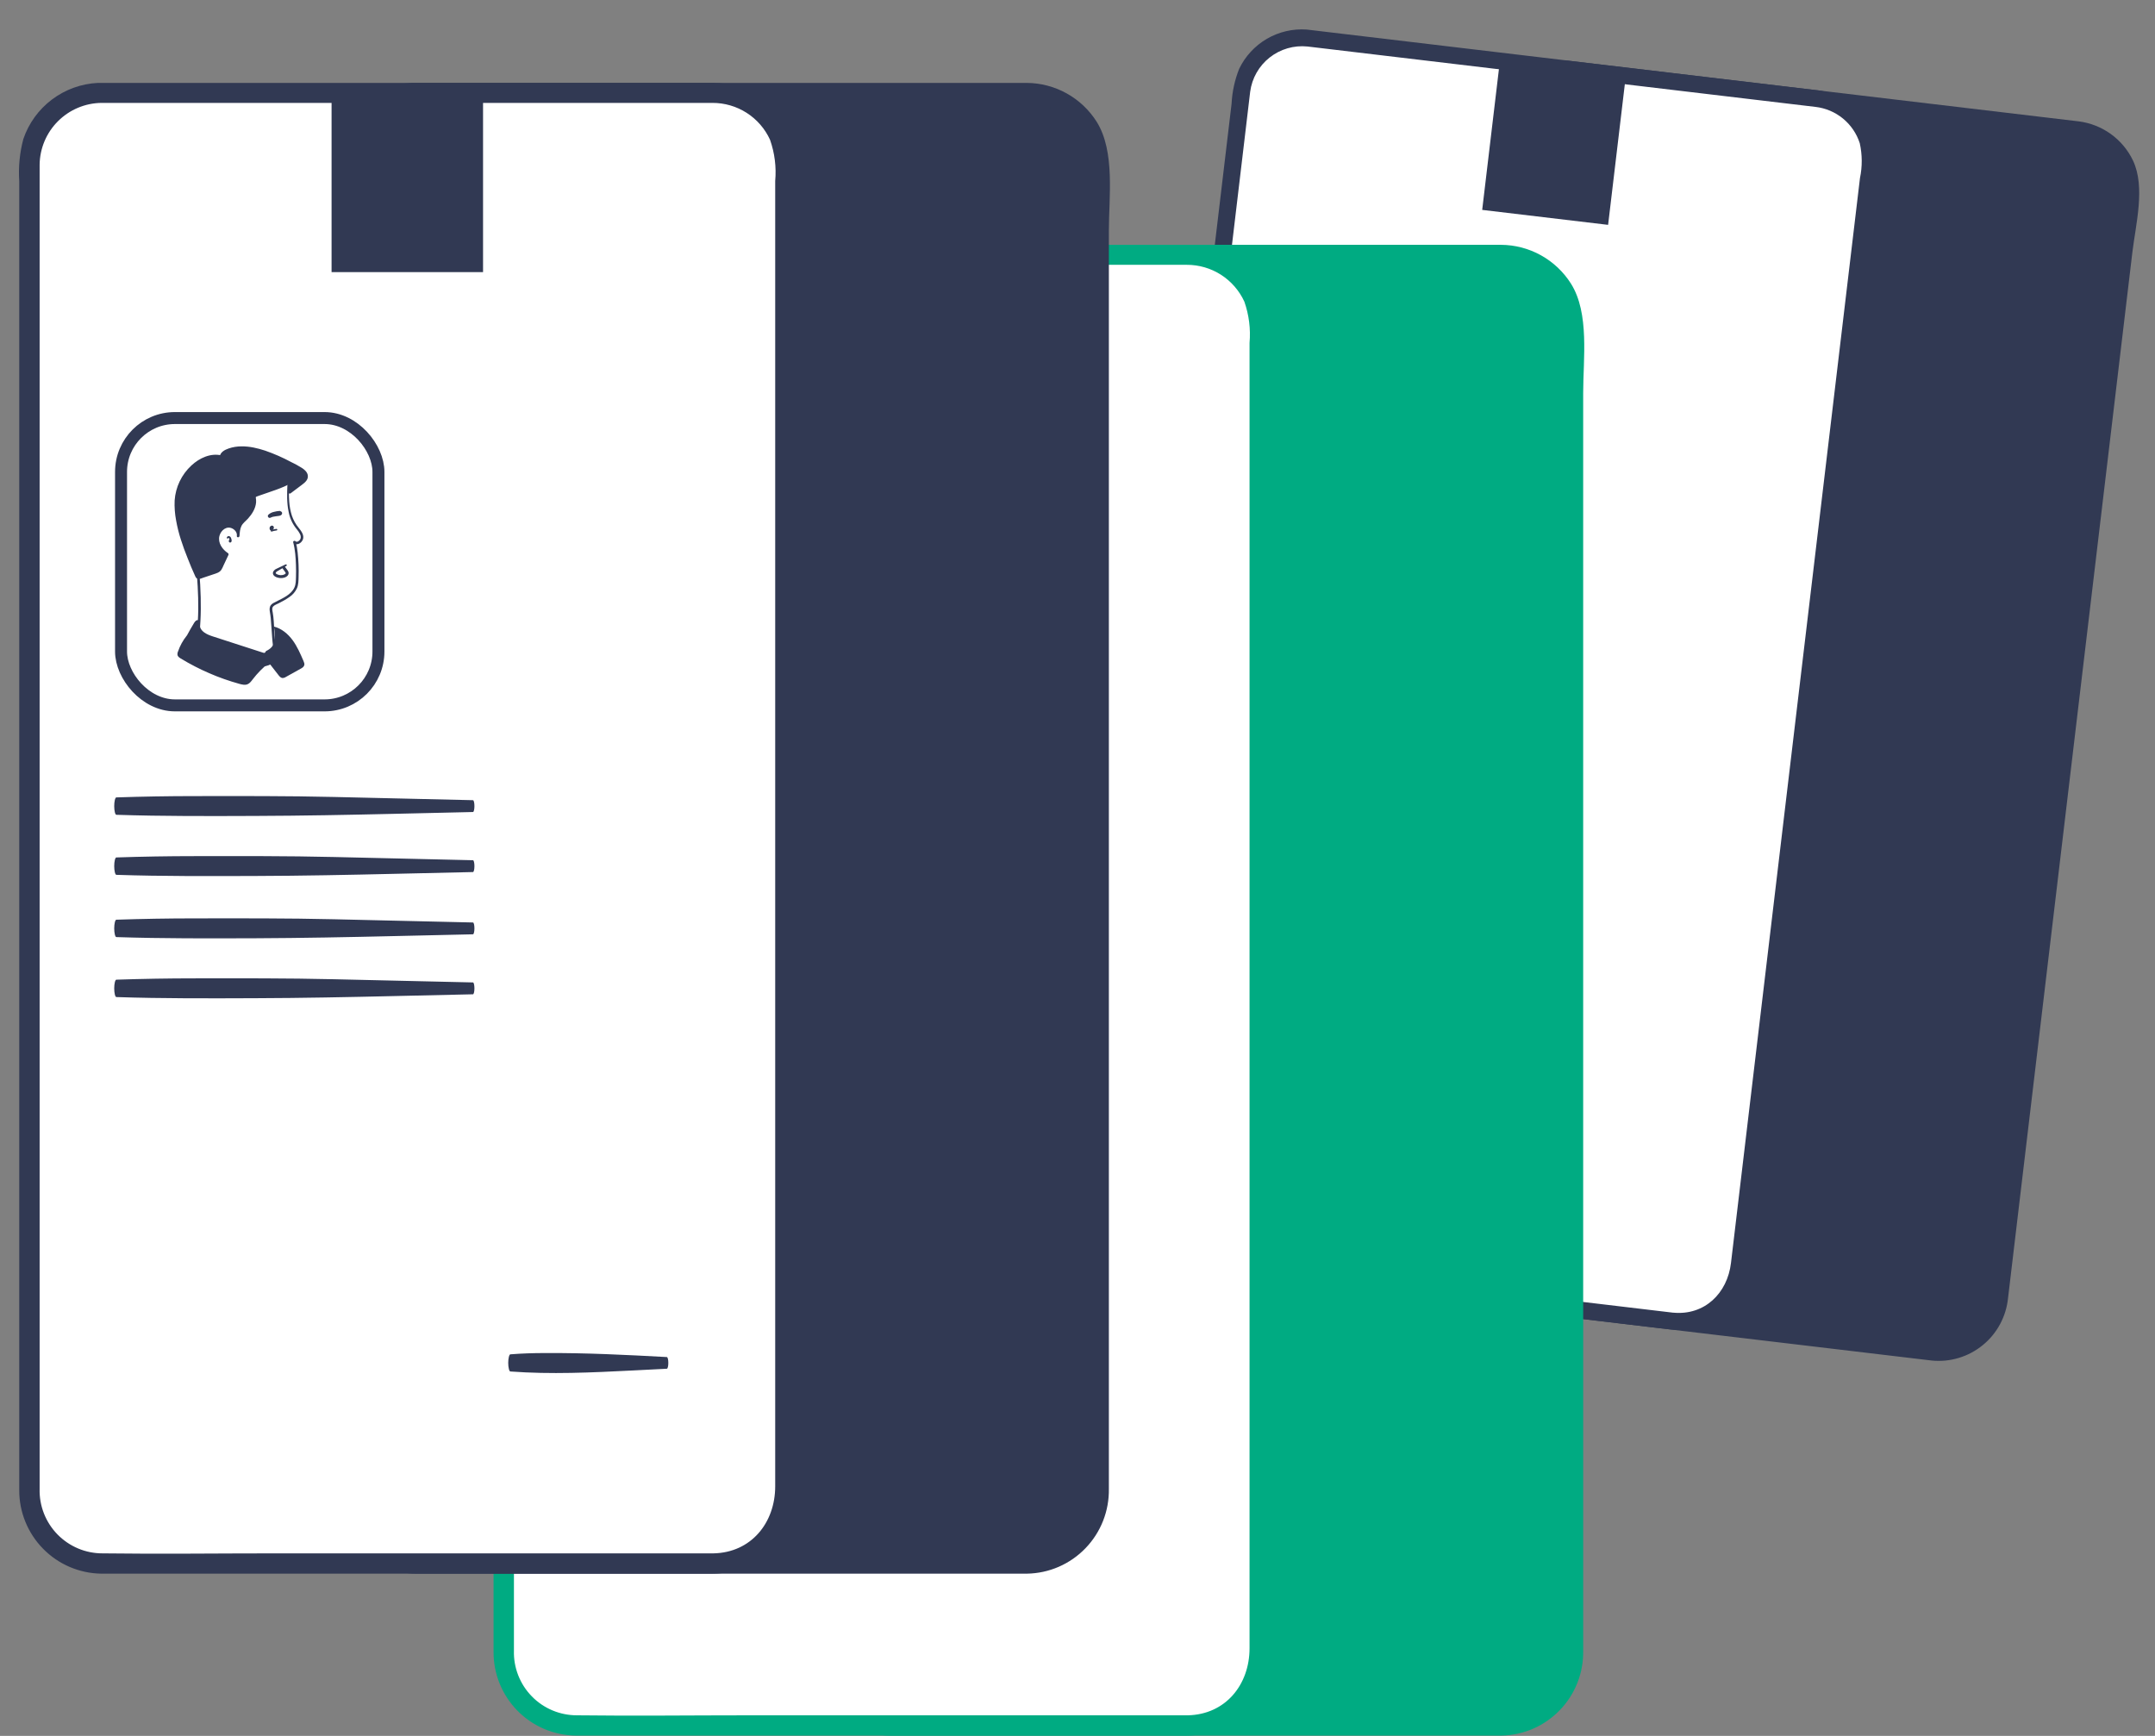<?xml version="1.0" encoding="UTF-8"?> <svg xmlns="http://www.w3.org/2000/svg" width="72" height="58" viewBox="0 0 72 58" fill="none"><rect x="0" y="0" width="72" height="58" fill="#808080" stroke="none"/> <path d="M69.426 4.33L52.431 2.309C51.33 2.178 50.331 2.965 50.2 4.066L45.819 40.923C45.688 42.023 46.474 43.022 47.575 43.153L64.57 45.173C65.671 45.304 66.669 44.518 66.8 43.417L71.182 6.56C71.313 5.459 70.526 4.461 69.426 4.33Z" fill="#313953"></path> <path d="M64.603 44.895L52.431 43.448C50.837 43.258 49.238 43.089 47.646 42.879C47.412 42.852 47.186 42.778 46.981 42.662C46.776 42.546 46.597 42.39 46.453 42.203C46.31 42.017 46.206 41.803 46.146 41.575C46.087 41.347 46.074 41.11 46.108 40.877L50.214 6.344C50.304 5.586 50.392 4.849 50.48 4.103C50.54 3.651 50.774 3.24 51.132 2.958C51.49 2.676 51.944 2.544 52.397 2.592L69.362 4.608C69.699 4.647 70.018 4.781 70.28 4.997C70.542 5.212 70.736 5.499 70.839 5.822C70.925 6.205 70.928 6.602 70.847 6.986L66.537 43.237C66.417 44.247 65.654 44.997 64.603 44.895C64.532 44.893 64.463 44.918 64.409 44.965C64.356 45.011 64.321 45.076 64.313 45.146C64.305 45.217 64.323 45.288 64.364 45.345C64.405 45.403 64.466 45.443 64.536 45.458C64.841 45.489 65.148 45.46 65.442 45.371C65.735 45.283 66.008 45.138 66.245 44.944C66.483 44.751 66.679 44.512 66.824 44.242C66.969 43.972 67.059 43.676 67.09 43.371C67.13 43.033 67.171 42.692 67.21 42.361L71.243 8.437C71.355 7.497 71.685 6.253 71.265 5.365C71.097 5.012 70.842 4.707 70.525 4.478C70.208 4.25 69.838 4.104 69.451 4.055L52.777 2.073C52.648 2.058 52.524 2.043 52.385 2.026C51.921 1.994 51.457 2.102 51.055 2.336C50.652 2.57 50.329 2.919 50.128 3.339C49.98 3.71 49.895 4.103 49.874 4.503L45.894 37.984L45.553 40.849C45.478 41.459 45.648 42.074 46.025 42.559C46.401 43.044 46.955 43.361 47.564 43.44L49.016 43.613L64.546 45.459C64.617 45.46 64.686 45.434 64.738 45.387C64.791 45.339 64.825 45.274 64.832 45.203C64.839 45.132 64.819 45.062 64.777 45.005C64.734 44.948 64.672 44.908 64.603 44.895Z" fill="#313953"></path> <path d="M55.914 2.725L60.12 3.225L59.528 8.204L55.322 7.704L55.914 2.725Z" fill="#313953"></path> <path d="M60.711 3.295L43.716 1.274C42.615 1.143 41.617 1.93 41.486 3.03L37.104 39.888C36.973 40.988 37.759 41.987 38.86 42.118L55.855 44.138C56.956 44.269 57.954 43.483 58.085 42.382L62.467 5.525C62.598 4.424 61.812 3.426 60.711 3.295Z" fill="white"></path> <path d="M55.891 43.858L43.719 42.41C42.125 42.221 40.526 42.051 38.934 41.842C38.701 41.815 38.474 41.741 38.27 41.625C38.065 41.509 37.885 41.353 37.742 41.166C37.599 40.979 37.494 40.766 37.435 40.538C37.376 40.31 37.363 40.073 37.397 39.84L41.503 5.307C41.593 4.549 41.68 3.811 41.769 3.066C41.829 2.614 42.062 2.203 42.42 1.921C42.778 1.639 43.232 1.507 43.686 1.554L60.658 3.572C60.995 3.611 61.313 3.746 61.575 3.961C61.837 4.176 62.032 4.463 62.136 4.785C62.221 5.168 62.224 5.565 62.143 5.949L57.833 42.2C57.713 43.211 56.95 43.96 55.899 43.858C55.828 43.857 55.759 43.882 55.706 43.928C55.652 43.975 55.618 44.039 55.609 44.11C55.601 44.18 55.619 44.251 55.66 44.309C55.701 44.367 55.763 44.407 55.832 44.422C56.137 44.453 56.445 44.423 56.738 44.335C57.031 44.247 57.304 44.102 57.542 43.908C57.779 43.714 57.975 43.475 58.12 43.206C58.265 42.936 58.355 42.64 58.386 42.335C58.426 41.997 58.467 41.656 58.506 41.325L62.539 7.401C62.651 6.461 62.981 5.216 62.561 4.329C62.393 3.976 62.138 3.671 61.821 3.442C61.504 3.213 61.135 3.068 60.747 3.019L44.05 1.034C43.921 1.019 43.797 1.004 43.658 0.987C43.194 0.955 42.731 1.062 42.328 1.296C41.926 1.531 41.603 1.88 41.401 2.3C41.254 2.671 41.168 3.064 41.148 3.464L37.167 36.945L36.827 39.81C36.752 40.418 36.92 41.03 37.294 41.515C37.668 42 38.218 42.318 38.825 42.4L40.277 42.573L55.807 44.419C55.878 44.423 55.948 44.401 56.003 44.356C56.059 44.311 56.095 44.247 56.106 44.177C56.116 44.107 56.1 44.035 56.06 43.976C56.021 43.917 55.961 43.874 55.891 43.858V43.858Z" fill="#313953"></path> <path d="M50.113 2.033L54.32 2.533L53.728 7.513L49.521 7.013L50.113 2.033Z" fill="#313953"></path> <path d="M50.16 8.512H29.715C28.39 8.512 27.316 9.585 27.316 10.91V55.252C27.316 56.576 28.39 57.65 29.715 57.65H50.16C51.485 57.65 52.559 56.576 52.559 55.252V10.91C52.559 9.585 51.485 8.512 50.16 8.512Z" fill="#00AB82"></path> <path d="M50.16 57.312H35.516C33.598 57.312 31.677 57.336 29.759 57.312C29.478 57.312 29.2 57.257 28.94 57.148C28.681 57.039 28.446 56.88 28.25 56.678C28.053 56.477 27.899 56.238 27.797 55.977C27.694 55.715 27.645 55.435 27.653 55.154V13.608C27.653 12.696 27.653 11.809 27.653 10.912C27.66 10.367 27.879 9.847 28.264 9.462C28.649 9.076 29.169 8.856 29.714 8.848H50.123C50.529 8.846 50.926 8.961 51.267 9.179C51.609 9.398 51.88 9.71 52.047 10.079C52.203 10.522 52.262 10.992 52.221 11.459V55.072C52.221 56.287 51.421 57.284 50.16 57.312C50.075 57.32 49.997 57.359 49.94 57.421C49.883 57.484 49.852 57.566 49.852 57.651C49.852 57.735 49.883 57.817 49.94 57.88C49.997 57.942 50.075 57.981 50.16 57.989C50.526 57.983 50.887 57.905 51.222 57.759C51.558 57.613 51.861 57.402 52.115 57.139C52.37 56.875 52.569 56.564 52.703 56.224C52.837 55.883 52.902 55.52 52.895 55.154C52.895 54.746 52.895 54.336 52.895 53.938V13.125C52.895 11.994 53.111 10.471 52.488 9.478C52.238 9.083 51.894 8.757 51.485 8.53C51.077 8.303 50.618 8.183 50.151 8.18H30.091C29.936 8.18 29.787 8.18 29.619 8.18C29.064 8.207 28.529 8.4 28.085 8.734C27.64 9.068 27.307 9.529 27.127 10.055C27.004 10.516 26.958 10.995 26.99 11.471V51.752V55.199C26.988 55.933 27.276 56.638 27.791 57.161C28.306 57.684 29.007 57.981 29.741 57.989H31.489H50.172C50.256 57.98 50.334 57.94 50.39 57.876C50.446 57.812 50.476 57.73 50.475 57.645C50.473 57.56 50.44 57.479 50.382 57.417C50.324 57.356 50.244 57.318 50.16 57.312Z" fill="#00AB82"></path> <path d="M33.902 8.512H38.963V14.502H33.902V8.512Z" fill="#00AB82"></path> <path d="M39.68 8.512H19.234C17.91 8.512 16.836 9.585 16.836 10.91V55.252C16.836 56.576 17.91 57.65 19.234 57.65H39.68C41.005 57.65 42.078 56.576 42.078 55.252V10.91C42.078 9.585 41.005 8.512 39.68 8.512Z" fill="white"></path> <path d="M39.678 57.312H25.034C23.116 57.312 21.195 57.336 19.278 57.312C18.996 57.312 18.718 57.257 18.458 57.148C18.199 57.039 17.964 56.88 17.768 56.678C17.571 56.477 17.417 56.238 17.315 55.977C17.212 55.715 17.163 55.435 17.171 55.154V13.608C17.171 12.696 17.171 11.809 17.171 10.912C17.178 10.367 17.398 9.847 17.782 9.462C18.167 9.076 18.687 8.856 19.232 8.848H39.651C40.056 8.847 40.453 8.962 40.794 9.18C41.135 9.399 41.406 9.711 41.575 10.079C41.73 10.522 41.789 10.992 41.748 11.459V55.072C41.748 56.287 40.949 57.284 39.687 57.312C39.603 57.32 39.525 57.359 39.467 57.421C39.41 57.484 39.379 57.566 39.379 57.651C39.379 57.735 39.41 57.817 39.467 57.88C39.525 57.942 39.603 57.981 39.687 57.989C40.053 57.983 40.414 57.905 40.75 57.759C41.085 57.613 41.389 57.402 41.643 57.139C41.897 56.875 42.096 56.564 42.23 56.224C42.364 55.883 42.429 55.52 42.423 55.154C42.423 54.746 42.423 54.336 42.423 53.938V13.125C42.423 11.994 42.638 10.471 42.015 9.478C41.766 9.083 41.421 8.757 41.012 8.53C40.604 8.303 40.145 8.183 39.678 8.18H19.591C19.436 8.18 19.287 8.18 19.119 8.18C18.564 8.207 18.029 8.4 17.585 8.734C17.14 9.068 16.807 9.529 16.627 10.055C16.504 10.516 16.458 10.995 16.49 11.471V51.752V55.199C16.488 55.931 16.774 56.633 17.286 57.156C17.798 57.678 18.495 57.977 19.226 57.989H20.974H39.657C39.742 57.984 39.822 57.948 39.881 57.887C39.94 57.826 39.975 57.745 39.977 57.66C39.98 57.575 39.951 57.492 39.895 57.428C39.84 57.363 39.762 57.322 39.678 57.312V57.312Z" fill="#00AB82"></path> <path d="M26.926 8.512H31.986V14.502H26.926V8.512Z" fill="#00AB82"></path> <path d="M34.313 3.102H13.867C12.542 3.102 11.469 4.175 11.469 5.5V49.842C11.469 51.166 12.542 52.239 13.867 52.239H34.313C35.637 52.239 36.711 51.166 36.711 49.842V5.5C36.711 4.175 35.637 3.102 34.313 3.102Z" fill="#313953"></path> <path d="M34.312 51.901H19.668C17.75 51.901 15.829 51.926 13.912 51.901C13.63 51.902 13.352 51.847 13.092 51.738C12.833 51.629 12.598 51.469 12.402 51.268C12.205 51.067 12.051 50.828 11.949 50.566C11.846 50.304 11.798 50.025 11.805 49.743V8.198C11.805 7.286 11.805 6.399 11.805 5.502C11.812 4.957 12.032 4.437 12.417 4.052C12.801 3.666 13.322 3.446 13.866 3.438H34.276C34.681 3.436 35.078 3.551 35.42 3.769C35.761 3.988 36.032 4.3 36.2 4.669C36.355 5.111 36.414 5.582 36.373 6.049V49.661C36.373 50.877 35.574 51.874 34.312 51.901C34.228 51.909 34.149 51.949 34.092 52.011C34.035 52.074 34.004 52.156 34.004 52.24C34.004 52.325 34.035 52.407 34.092 52.469C34.149 52.532 34.228 52.571 34.312 52.579C34.678 52.573 35.039 52.495 35.375 52.349C35.71 52.203 36.014 51.992 36.268 51.728C36.522 51.465 36.721 51.154 36.855 50.814C36.989 50.473 37.054 50.109 37.048 49.743C37.048 49.336 37.048 48.926 37.048 48.528V7.715C37.048 6.584 37.263 5.061 36.64 4.067C36.391 3.672 36.046 3.347 35.637 3.12C35.229 2.893 34.77 2.773 34.303 2.77H14.243C14.088 2.77 13.939 2.77 13.772 2.77C13.216 2.796 12.682 2.99 12.237 3.324C11.793 3.658 11.459 4.118 11.28 4.645C11.157 5.106 11.111 5.585 11.143 6.061V46.342V49.789C11.14 50.523 11.428 51.228 11.943 51.751C12.459 52.273 13.16 52.571 13.893 52.579H15.641H34.324C34.409 52.57 34.486 52.529 34.542 52.466C34.598 52.402 34.629 52.32 34.627 52.235C34.626 52.15 34.592 52.069 34.534 52.007C34.476 51.946 34.397 51.908 34.312 51.901Z" fill="#313953"></path> <path d="M18.055 3.102H23.115V9.092H18.055V3.102Z" fill="#313953"></path> <path d="M23.832 3.102H3.386C2.062 3.102 0.988 4.175 0.988 5.5V49.842C0.988 51.166 2.062 52.239 3.386 52.239H23.832C25.157 52.239 26.23 51.166 26.23 49.842V5.5C26.23 4.175 25.157 3.102 23.832 3.102Z" fill="white"></path> <path d="M23.83 51.901H9.187C7.269 51.901 5.348 51.926 3.43 51.901C3.149 51.902 2.87 51.847 2.611 51.738C2.351 51.629 2.117 51.469 1.92 51.268C1.724 51.067 1.57 50.828 1.467 50.566C1.365 50.304 1.316 50.025 1.324 49.743V8.198C1.324 7.286 1.324 6.399 1.324 5.502C1.331 4.957 1.55 4.437 1.935 4.052C2.32 3.666 2.84 3.446 3.384 3.438H23.803C24.208 3.437 24.605 3.552 24.946 3.77C25.288 3.989 25.559 4.301 25.727 4.669C25.883 5.111 25.942 5.582 25.9 6.049V49.661C25.9 50.877 25.101 51.874 23.84 51.901C23.755 51.909 23.677 51.949 23.62 52.011C23.563 52.074 23.531 52.156 23.531 52.24C23.531 52.325 23.563 52.407 23.62 52.469C23.677 52.532 23.755 52.571 23.84 52.579C24.205 52.573 24.566 52.495 24.902 52.349C25.238 52.203 25.541 51.992 25.795 51.728C26.049 51.465 26.249 51.154 26.383 50.814C26.516 50.473 26.582 50.109 26.575 49.743C26.575 49.336 26.575 48.926 26.575 48.528V7.715C26.575 6.584 26.791 5.061 26.168 4.067C25.918 3.672 25.573 3.347 25.165 3.12C24.756 2.893 24.297 2.773 23.83 2.77H3.743C3.588 2.77 3.439 2.77 3.272 2.77C2.716 2.796 2.182 2.99 1.737 3.324C1.293 3.658 0.959 4.118 0.78 4.645C0.657 5.106 0.611 5.585 0.643 6.061V46.342V49.789C0.64 50.52 0.926 51.223 1.438 51.745C1.95 52.268 2.647 52.567 3.378 52.579H5.126H23.809C23.894 52.574 23.974 52.538 24.033 52.477C24.093 52.416 24.127 52.335 24.13 52.25C24.132 52.165 24.103 52.082 24.048 52.018C23.992 51.953 23.915 51.912 23.83 51.901V51.901Z" fill="#313953"></path> <path d="M11.078 3.102H16.139V9.092H11.078V3.102Z" fill="#313953"></path> <rect x="4.044" y="13.968" width="8.6" height="9.6" rx="1.8" fill="white" stroke="#313953" stroke-width="0.4"></rect> <path d="M9.602 16.205C9.589 16.5 9.581 16.8 9.641 17.091C9.679 17.305 9.77 17.505 9.908 17.673C9.954 17.726 9.994 17.785 10.026 17.848C10.056 17.914 10.062 17.981 10.016 18.041C9.984 18.082 9.915 18.127 9.869 18.082C9.84 18.054 9.786 18.077 9.796 18.121C9.862 18.367 9.879 18.629 9.888 18.883C9.893 19.013 9.893 19.144 9.889 19.274C9.885 19.392 9.887 19.517 9.838 19.627C9.729 19.87 9.444 19.989 9.221 20.103C9.162 20.134 9.097 20.16 9.053 20.214C9.003 20.276 9.002 20.354 9.014 20.429C9.027 20.505 9.039 20.582 9.046 20.659C9.065 20.872 9.076 21.085 9.093 21.298C9.1 21.387 9.107 21.477 9.119 21.566C9.135 21.686 9.175 21.808 9.148 21.93C9.084 22.212 8.695 22.192 8.473 22.204C8.187 22.222 7.9 22.219 7.615 22.196C7.475 22.182 7.336 22.161 7.198 22.132C7.05 22.105 6.904 22.067 6.762 22.017C6.652 21.977 6.528 21.904 6.527 21.772C6.527 21.702 6.554 21.635 6.575 21.569C6.589 21.524 6.601 21.48 6.611 21.434C6.659 21.205 6.688 20.972 6.697 20.738C6.711 20.481 6.712 20.222 6.706 19.965C6.694 19.391 6.634 18.818 6.588 18.246C6.561 17.91 6.526 17.574 6.518 17.237C6.51 16.918 6.533 16.595 6.637 16.291C6.732 16.015 6.894 15.765 7.13 15.593C7.345 15.436 7.606 15.353 7.867 15.319C8.147 15.284 8.431 15.296 8.707 15.354C9.001 15.415 9.292 15.544 9.471 15.796C9.544 15.897 9.591 16.016 9.606 16.141C9.612 16.194 9.693 16.174 9.687 16.122C9.656 15.85 9.476 15.615 9.249 15.471C8.974 15.296 8.635 15.235 8.314 15.217C7.763 15.187 7.175 15.326 6.817 15.774C6.401 16.295 6.405 17.001 6.452 17.631C6.479 17.99 6.508 18.348 6.537 18.707C6.561 19.003 6.589 19.298 6.605 19.595C6.632 20.105 6.638 20.624 6.574 21.132C6.561 21.241 6.541 21.349 6.515 21.455C6.485 21.576 6.42 21.7 6.444 21.827C6.468 21.954 6.586 22.04 6.703 22.088C6.84 22.146 6.992 22.176 7.136 22.209C7.42 22.27 7.71 22.302 8 22.303C8.152 22.305 8.301 22.3 8.451 22.293C8.596 22.286 8.746 22.285 8.888 22.253C9.007 22.225 9.126 22.169 9.191 22.061C9.276 21.919 9.244 21.752 9.215 21.6C9.181 21.418 9.177 21.227 9.164 21.043C9.151 20.851 9.146 20.654 9.112 20.464C9.101 20.398 9.077 20.317 9.129 20.261C9.175 20.212 9.252 20.187 9.31 20.157C9.438 20.095 9.561 20.024 9.678 19.942C9.784 19.869 9.868 19.769 9.922 19.652C9.973 19.534 9.973 19.402 9.976 19.275C9.985 19.001 9.974 18.726 9.944 18.453C9.932 18.334 9.91 18.217 9.881 18.101L9.808 18.14C9.917 18.244 10.071 18.147 10.118 18.029C10.176 17.886 10.064 17.742 9.98 17.637C9.879 17.515 9.802 17.376 9.751 17.227C9.703 17.073 9.673 16.915 9.663 16.755C9.649 16.572 9.653 16.389 9.656 16.205C9.656 16.198 9.653 16.191 9.648 16.186C9.643 16.181 9.637 16.178 9.63 16.178C9.623 16.177 9.616 16.18 9.611 16.185C9.606 16.19 9.603 16.197 9.602 16.204L9.602 16.205Z" fill="#313953"></path> <path d="M10.052 15.889C9.625 16.238 9.064 16.361 8.547 16.555C8.528 16.559 8.512 16.571 8.501 16.587C8.495 16.605 8.494 16.624 8.5 16.642C8.551 16.915 8.377 17.181 8.175 17.372C8.133 17.408 8.094 17.448 8.06 17.491C7.974 17.609 7.961 17.763 7.952 17.909C7.979 17.713 7.756 17.542 7.564 17.588C7.372 17.635 7.25 17.847 7.267 18.044C7.285 18.24 7.419 18.413 7.584 18.52L7.388 18.94C7.373 18.985 7.346 19.026 7.31 19.057C7.273 19.089 7.229 19.11 7.182 19.118L6.687 19.287C6.675 19.294 6.661 19.299 6.647 19.299C6.633 19.3 6.619 19.298 6.606 19.292C6.593 19.286 6.582 19.277 6.574 19.265C6.565 19.254 6.56 19.241 6.558 19.227C6.274 18.568 5.986 17.899 5.897 17.187C5.866 16.947 5.86 16.702 5.91 16.466C5.978 16.176 6.118 15.909 6.319 15.689C6.586 15.389 6.992 15.164 7.383 15.259C7.395 15.158 7.494 15.09 7.589 15.051C7.931 14.908 8.325 14.951 8.681 15.052C9.141 15.182 9.57 15.403 9.99 15.633C10.113 15.7 10.255 15.806 10.23 15.944C10.215 16.031 10.141 16.09 10.072 16.142L9.674 16.443L9.672 16.129" fill="#313953"></path> <path d="M10.039 15.871C9.712 16.129 9.307 16.257 8.916 16.387C8.819 16.418 8.722 16.45 8.625 16.485C8.582 16.501 8.526 16.512 8.489 16.543C8.447 16.579 8.461 16.629 8.467 16.676C8.496 16.89 8.377 17.096 8.24 17.249C8.158 17.341 8.05 17.414 7.993 17.525C7.932 17.643 7.921 17.777 7.912 17.909C7.909 17.966 7.994 17.966 8.001 17.911C8.03 17.669 7.75 17.48 7.53 17.552C7.469 17.574 7.414 17.608 7.368 17.653C7.322 17.698 7.286 17.752 7.263 17.812C7.212 17.937 7.211 18.077 7.262 18.202C7.323 18.35 7.429 18.475 7.564 18.56L7.55 18.495L7.403 18.81C7.38 18.861 7.358 18.913 7.331 18.961C7.31 19.003 7.274 19.036 7.23 19.054C7.131 19.097 7.025 19.126 6.924 19.16L6.762 19.215L6.695 19.238C6.674 19.244 6.644 19.261 6.625 19.244C6.61 19.23 6.602 19.2 6.594 19.182L6.564 19.111C6.543 19.064 6.523 19.017 6.502 18.969C6.462 18.874 6.422 18.779 6.383 18.683C6.304 18.491 6.23 18.298 6.164 18.101C6.034 17.709 5.931 17.296 5.924 16.881C5.918 16.671 5.951 16.462 6.023 16.265C6.099 16.066 6.212 15.883 6.354 15.724C6.604 15.445 6.986 15.215 7.373 15.306C7.381 15.308 7.388 15.309 7.395 15.307C7.403 15.306 7.41 15.303 7.416 15.299C7.422 15.294 7.426 15.289 7.43 15.282C7.434 15.276 7.436 15.269 7.436 15.261C7.453 15.149 7.6 15.096 7.693 15.066C7.805 15.031 7.921 15.012 8.038 15.01C8.281 15.003 8.522 15.054 8.753 15.125C9.024 15.212 9.287 15.321 9.54 15.451C9.668 15.514 9.793 15.581 9.918 15.649C10.004 15.696 10.102 15.745 10.158 15.828C10.173 15.847 10.183 15.871 10.186 15.895C10.19 15.92 10.187 15.945 10.178 15.968C10.152 16.032 10.086 16.077 10.032 16.117L9.646 16.408L9.728 16.445C9.725 16.34 9.724 16.236 9.723 16.131C9.723 16.072 9.631 16.07 9.632 16.129C9.633 16.233 9.632 16.338 9.631 16.443C9.631 16.452 9.634 16.462 9.639 16.469C9.644 16.477 9.651 16.484 9.66 16.488C9.669 16.491 9.678 16.493 9.687 16.491C9.697 16.49 9.706 16.486 9.713 16.48L10.088 16.198C10.191 16.121 10.305 16.027 10.284 15.883C10.269 15.776 10.18 15.697 10.096 15.64C9.974 15.564 9.849 15.495 9.72 15.434C9.444 15.286 9.158 15.161 8.863 15.058C8.606 14.973 8.336 14.91 8.065 14.914C7.921 14.914 7.779 14.937 7.643 14.983C7.507 15.03 7.362 15.105 7.339 15.261L7.402 15.216C7.033 15.129 6.661 15.305 6.394 15.553C6.066 15.857 5.866 16.274 5.835 16.72C5.825 16.944 5.842 17.169 5.884 17.39C5.923 17.607 5.976 17.821 6.044 18.031C6.11 18.24 6.186 18.445 6.268 18.648C6.349 18.852 6.432 19.06 6.526 19.26C6.534 19.282 6.548 19.302 6.566 19.317C6.584 19.332 6.606 19.341 6.63 19.345C6.683 19.348 6.739 19.32 6.788 19.303L7.133 19.188C7.229 19.156 7.333 19.129 7.394 19.04C7.425 18.989 7.451 18.936 7.473 18.881C7.499 18.826 7.524 18.771 7.55 18.717C7.576 18.66 7.603 18.603 7.63 18.547C7.636 18.536 7.638 18.523 7.636 18.511C7.633 18.499 7.626 18.488 7.616 18.481C7.431 18.36 7.273 18.139 7.331 17.908C7.38 17.717 7.576 17.556 7.771 17.663C7.861 17.712 7.926 17.801 7.914 17.908L8.002 17.91C8.009 17.796 8.016 17.675 8.068 17.571C8.118 17.474 8.211 17.409 8.283 17.33C8.42 17.179 8.539 16.993 8.556 16.785C8.559 16.734 8.556 16.683 8.547 16.632C8.543 16.605 8.548 16.602 8.573 16.592C8.598 16.582 8.621 16.574 8.646 16.565C8.741 16.531 8.837 16.499 8.935 16.465C9.125 16.401 9.317 16.335 9.502 16.254C9.708 16.167 9.9 16.051 10.074 15.91C10.1 15.888 10.065 15.852 10.039 15.873L10.039 15.871Z" fill="#313953"></path> <path d="M7.625 17.979C7.625 17.977 7.626 17.976 7.627 17.974C7.628 17.969 7.625 17.979 7.627 17.974C7.628 17.969 7.628 17.97 7.627 17.974C7.625 17.978 7.627 17.974 7.627 17.974L7.629 17.973C7.629 17.97 7.624 17.974 7.628 17.974C7.632 17.973 7.634 17.971 7.63 17.973L7.632 17.972L7.635 17.973C7.63 17.973 7.637 17.973 7.638 17.973L7.64 17.974L7.637 17.973C7.637 17.973 7.641 17.974 7.642 17.975C7.643 17.975 7.636 17.973 7.642 17.975L7.645 17.976C7.645 17.976 7.649 17.979 7.645 17.976L7.647 17.976L7.651 17.981C7.654 17.982 7.65 17.979 7.65 17.979L7.651 17.981C7.653 17.983 7.654 17.985 7.655 17.987L7.658 17.993C7.658 17.994 7.659 17.995 7.659 17.996L7.658 17.993C7.659 17.998 7.661 18.002 7.662 18.006C7.665 18.016 7.667 18.026 7.668 18.036L7.67 18.051L7.671 18.048C7.67 18.049 7.67 18.05 7.67 18.051C7.67 18.054 7.67 18.057 7.67 18.06C7.671 18.064 7.671 18.067 7.67 18.071C7.67 18.071 7.673 18.063 7.672 18.066L7.671 18.068C7.671 18.07 7.669 18.076 7.671 18.07C7.673 18.063 7.671 18.07 7.671 18.07C7.671 18.07 7.676 18.064 7.674 18.065C7.672 18.067 7.681 18.061 7.679 18.062C7.684 18.06 7.691 18.059 7.697 18.061C7.703 18.063 7.707 18.067 7.711 18.072C7.709 18.069 7.713 18.078 7.712 18.077C7.712 18.076 7.713 18.081 7.713 18.081C7.712 18.081 7.714 18.071 7.713 18.08C7.713 18.088 7.713 18.08 7.714 18.078C7.714 18.076 7.715 18.074 7.716 18.072C7.718 18.063 7.717 18.054 7.713 18.046C7.709 18.038 7.701 18.032 7.693 18.029C7.684 18.026 7.674 18.027 7.666 18.031C7.658 18.036 7.652 18.043 7.649 18.052C7.644 18.065 7.642 18.079 7.645 18.093C7.648 18.105 7.655 18.114 7.665 18.12C7.675 18.127 7.687 18.129 7.698 18.127C7.713 18.122 7.725 18.112 7.732 18.099C7.74 18.085 7.743 18.07 7.739 18.055C7.735 18 7.712 17.919 7.646 17.913C7.629 17.911 7.613 17.916 7.6 17.927C7.587 17.937 7.579 17.952 7.577 17.969C7.577 17.975 7.579 17.981 7.583 17.986C7.587 17.991 7.593 17.994 7.599 17.995C7.605 17.996 7.612 17.995 7.617 17.992C7.622 17.988 7.626 17.983 7.628 17.977L7.625 17.979Z" fill="#313953"></path> <path d="M9.007 17.238C9.065 17.233 9.122 17.214 9.18 17.203L9.221 17.197L9.243 17.194L9.256 17.193C9.285 17.191 9.315 17.19 9.344 17.189L9.332 17.071C9.209 17.091 9.09 17.131 8.979 17.188L9.036 17.298C9.051 17.29 9.067 17.284 9.083 17.278C9.075 17.281 9.078 17.28 9.083 17.278L9.094 17.274L9.118 17.267C9.151 17.259 9.184 17.254 9.217 17.25C9.249 17.246 9.283 17.242 9.316 17.237C9.359 17.23 9.414 17.215 9.423 17.164C9.427 17.152 9.427 17.14 9.423 17.128C9.42 17.117 9.413 17.106 9.403 17.099C9.394 17.091 9.383 17.086 9.371 17.085C9.358 17.084 9.346 17.086 9.336 17.092C9.323 17.099 9.311 17.107 9.3 17.117C9.291 17.125 9.285 17.136 9.283 17.148C9.281 17.16 9.283 17.172 9.288 17.183C9.294 17.193 9.304 17.201 9.315 17.206C9.325 17.211 9.338 17.213 9.35 17.211C9.359 17.21 9.369 17.209 9.379 17.206L9.306 17.128L9.317 17.111C9.313 17.114 9.313 17.114 9.317 17.111C9.321 17.107 9.321 17.108 9.317 17.109C9.314 17.11 9.315 17.11 9.317 17.109C9.326 17.107 9.314 17.108 9.312 17.11L9.302 17.112C9.287 17.115 9.27 17.117 9.255 17.119C9.223 17.123 9.192 17.126 9.162 17.131C9.097 17.138 9.034 17.158 8.977 17.189C8.964 17.198 8.954 17.211 8.95 17.226C8.947 17.241 8.948 17.257 8.956 17.27C8.963 17.284 8.975 17.295 8.989 17.3C9.004 17.305 9.02 17.305 9.034 17.299C9.062 17.287 9.09 17.274 9.117 17.262L9.155 17.247L9.165 17.243C9.159 17.246 9.159 17.245 9.165 17.243L9.186 17.235C9.242 17.216 9.298 17.201 9.356 17.189C9.37 17.186 9.382 17.177 9.39 17.165C9.399 17.154 9.402 17.139 9.401 17.125C9.399 17.11 9.393 17.097 9.382 17.087C9.372 17.077 9.358 17.072 9.344 17.071C9.28 17.075 9.216 17.085 9.155 17.102C9.092 17.115 9.033 17.143 8.983 17.183C8.964 17.2 8.974 17.241 9.003 17.238L9.007 17.238Z" fill="#313953"></path> <path d="M9.079 17.568C9.073 17.568 9.067 17.569 9.061 17.57C9.052 17.572 9.044 17.576 9.038 17.582C9.035 17.585 9.032 17.587 9.029 17.59C9.028 17.593 9.023 17.598 9.02 17.601C9.018 17.606 9.015 17.611 9.013 17.616C9.005 17.637 9.004 17.66 9.011 17.682C9.016 17.7 9.028 17.715 9.043 17.726C9.051 17.731 9.059 17.733 9.068 17.733C9.077 17.734 9.086 17.732 9.094 17.727C9.105 17.721 9.115 17.712 9.122 17.701C9.131 17.689 9.139 17.675 9.144 17.66C9.15 17.644 9.151 17.627 9.148 17.61C9.144 17.594 9.135 17.58 9.121 17.571C9.107 17.563 9.091 17.56 9.075 17.563C9.067 17.564 9.06 17.567 9.053 17.572C9.047 17.576 9.041 17.582 9.037 17.588C9.03 17.598 9.027 17.61 9.028 17.622C9.029 17.634 9.034 17.645 9.043 17.653C9.048 17.659 9.055 17.663 9.063 17.666C9.071 17.668 9.079 17.668 9.087 17.667C9.095 17.665 9.102 17.661 9.108 17.656C9.114 17.65 9.118 17.643 9.12 17.635L9.115 17.646C9.115 17.646 9.115 17.646 9.116 17.645L9.108 17.654C9.111 17.651 9.115 17.646 9.118 17.642L9.11 17.652C9.11 17.651 9.111 17.65 9.112 17.65L9.102 17.657L9.106 17.654L9.094 17.659L9.099 17.658L9.086 17.659L9.09 17.66L9.077 17.658L9.08 17.659L9.069 17.654L9.071 17.654L9.061 17.646C9.063 17.647 9.064 17.649 9.065 17.65L9.058 17.64C9.058 17.641 9.059 17.642 9.059 17.643L9.055 17.632C9.056 17.634 9.056 17.636 9.057 17.638L9.055 17.626C9.056 17.63 9.055 17.634 9.055 17.638L9.057 17.625C9.056 17.634 9.053 17.642 9.05 17.65L9.055 17.639C9.051 17.647 9.046 17.655 9.04 17.663L9.047 17.654C9.046 17.655 9.045 17.657 9.043 17.657L9.052 17.651C9.052 17.651 9.052 17.651 9.05 17.652L9.06 17.648C9.06 17.648 9.059 17.648 9.058 17.648L9.069 17.647L9.068 17.646L9.08 17.648C9.079 17.648 9.078 17.648 9.077 17.647L9.088 17.65L9.084 17.649L9.092 17.656C9.09 17.654 9.087 17.651 9.085 17.648L9.091 17.657C9.088 17.653 9.086 17.649 9.085 17.645L9.089 17.655C9.087 17.65 9.086 17.646 9.085 17.641L9.086 17.651C9.086 17.645 9.086 17.639 9.087 17.633L9.085 17.644C9.087 17.636 9.089 17.629 9.092 17.622L9.089 17.631C9.09 17.628 9.092 17.626 9.093 17.624C9.096 17.619 9.098 17.615 9.1 17.61L9.098 17.618C9.099 17.615 9.101 17.612 9.103 17.61C9.105 17.606 9.107 17.601 9.107 17.596C9.107 17.591 9.106 17.587 9.104 17.583C9.101 17.578 9.098 17.575 9.094 17.573C9.09 17.57 9.086 17.569 9.081 17.568L9.079 17.568Z" fill="#313953"></path> <path d="M9.077 17.761C9.104 17.751 9.131 17.744 9.159 17.738C9.172 17.734 9.186 17.732 9.2 17.73L9.221 17.727L9.227 17.726L9.237 17.725C9.244 17.725 9.251 17.722 9.256 17.717C9.261 17.712 9.265 17.706 9.265 17.699C9.265 17.692 9.262 17.685 9.257 17.68C9.252 17.674 9.246 17.671 9.239 17.671C9.177 17.677 9.116 17.691 9.058 17.713C9.052 17.716 9.048 17.721 9.046 17.727C9.044 17.733 9.044 17.739 9.046 17.745C9.048 17.751 9.053 17.756 9.058 17.759C9.064 17.762 9.07 17.762 9.076 17.761L9.077 17.761Z" fill="#313953"></path> <path d="M9.543 18.858C9.441 18.905 9.339 18.952 9.238 19.003C9.192 19.022 9.154 19.056 9.13 19.099C9.121 19.117 9.117 19.136 9.118 19.156C9.119 19.175 9.125 19.195 9.136 19.211C9.181 19.281 9.279 19.306 9.357 19.314C9.443 19.322 9.55 19.299 9.611 19.232C9.63 19.211 9.642 19.184 9.644 19.155C9.645 19.127 9.637 19.098 9.621 19.075C9.607 19.05 9.587 19.027 9.57 19.003C9.55 18.976 9.53 18.948 9.509 18.921C9.5 18.913 9.489 18.908 9.477 18.907C9.465 18.906 9.454 18.91 9.444 18.917C9.435 18.924 9.428 18.935 9.426 18.947C9.424 18.958 9.426 18.971 9.432 18.981C9.458 19.018 9.485 19.054 9.512 19.09C9.524 19.105 9.534 19.12 9.542 19.136C9.545 19.139 9.546 19.143 9.546 19.148C9.546 19.152 9.546 19.157 9.544 19.161C9.525 19.182 9.5 19.197 9.473 19.204C9.44 19.214 9.406 19.219 9.372 19.217C9.339 19.215 9.307 19.208 9.277 19.196C9.267 19.193 9.257 19.188 9.248 19.183C9.242 19.18 9.237 19.176 9.231 19.172C9.226 19.168 9.236 19.176 9.23 19.171C9.225 19.165 9.224 19.165 9.221 19.162C9.219 19.16 9.217 19.158 9.215 19.156C9.216 19.158 9.219 19.163 9.215 19.156C9.214 19.154 9.212 19.151 9.211 19.148C9.213 19.151 9.213 19.156 9.211 19.148C9.21 19.147 9.211 19.14 9.211 19.148C9.211 19.148 9.212 19.142 9.211 19.145C9.212 19.144 9.213 19.137 9.215 19.132C9.234 19.098 9.273 19.08 9.305 19.062C9.394 19.01 9.483 18.959 9.571 18.906C9.576 18.902 9.58 18.896 9.582 18.89C9.583 18.883 9.582 18.876 9.579 18.871C9.575 18.865 9.57 18.86 9.564 18.858C9.557 18.856 9.55 18.857 9.544 18.859L9.543 18.858Z" fill="#313953"></path> <path d="M6.644 21.076C6.597 21.016 6.505 21.008 6.435 21.038C6.365 21.067 6.285 21.179 6.238 21.24C6.112 21.397 6.013 21.576 5.948 21.767C5.929 21.806 5.924 21.851 5.932 21.894C5.948 21.943 5.995 21.974 6.038 22.001C6.65 22.373 7.311 22.659 8.002 22.85C8.089 22.874 8.184 22.896 8.268 22.863C8.344 22.832 8.395 22.762 8.444 22.697C8.601 22.492 8.783 22.308 8.985 22.147L9.304 22.556C9.338 22.6 9.379 22.647 9.434 22.654C9.478 22.654 9.521 22.64 9.557 22.615L10.048 22.342C10.097 22.315 10.15 22.282 10.165 22.229C10.18 22.181 10.159 22.131 10.14 22.085C10.036 21.844 9.931 21.6 9.776 21.389C9.62 21.178 9.407 20.999 9.153 20.935C9.235 21.403 9.176 21.617 8.893 21.751C8.869 21.763 8.869 21.805 8.844 21.812C8.824 21.816 8.804 21.814 8.785 21.806L7.105 21.262C6.914 21.201 6.688 21.096 6.677 20.896C6.674 20.832 6.684 20.746 6.624 20.723C6.57 20.702 6.518 20.759 6.488 20.808C6.314 21.087 6.143 21.44 5.969 21.718" fill="#313953"></path> <path d="M15.803 26.736L11.148 26.628C9.597 26.592 8.047 26.597 6.496 26.599C5.626 26.599 4.756 26.614 3.887 26.643C3.869 26.643 3.851 26.674 3.837 26.728C3.824 26.783 3.816 26.857 3.816 26.934C3.816 27.011 3.824 27.084 3.837 27.139C3.851 27.193 3.869 27.224 3.887 27.224C5.438 27.275 6.989 27.268 8.542 27.262C10.096 27.257 11.643 27.227 13.194 27.191L15.803 27.131C15.816 27.131 15.828 27.111 15.837 27.073C15.846 27.036 15.851 26.986 15.851 26.934C15.851 26.881 15.846 26.831 15.837 26.794C15.828 26.756 15.816 26.736 15.803 26.736V26.736Z" fill="#313953"></path> <path d="M15.803 30.822L11.148 30.714C9.597 30.678 8.047 30.683 6.496 30.685C5.626 30.685 4.756 30.7 3.887 30.729C3.869 30.729 3.851 30.76 3.837 30.814C3.824 30.869 3.816 30.942 3.816 31.02C3.816 31.096 3.824 31.17 3.837 31.225C3.851 31.279 3.869 31.31 3.887 31.31C5.438 31.361 6.989 31.354 8.542 31.349C10.096 31.343 11.643 31.312 13.194 31.276L15.803 31.217C15.816 31.217 15.828 31.197 15.837 31.159C15.846 31.122 15.851 31.072 15.851 31.02C15.851 30.967 15.846 30.917 15.837 30.88C15.828 30.843 15.816 30.822 15.803 30.822V30.822Z" fill="#313953"></path> <path d="M15.803 28.742L11.148 28.634C9.597 28.598 8.047 28.603 6.496 28.605C5.626 28.605 4.756 28.62 3.887 28.649C3.869 28.649 3.851 28.68 3.837 28.734C3.824 28.789 3.816 28.862 3.816 28.939C3.816 29.017 3.824 29.09 3.837 29.145C3.851 29.199 3.869 29.23 3.887 29.23C5.438 29.281 6.989 29.273 8.542 29.268C10.096 29.263 11.643 29.232 13.194 29.196L15.803 29.137C15.816 29.137 15.828 29.116 15.837 29.079C15.846 29.042 15.851 28.992 15.851 28.939C15.851 28.887 15.846 28.837 15.837 28.799C15.828 28.762 15.816 28.742 15.803 28.742V28.742Z" fill="#313953"></path> <path d="M15.803 32.825L11.148 32.718C9.597 32.682 8.047 32.687 6.496 32.689C5.626 32.689 4.756 32.704 3.887 32.733C3.869 32.733 3.851 32.764 3.837 32.818C3.824 32.873 3.816 32.946 3.816 33.023C3.816 33.1 3.824 33.174 3.837 33.229C3.851 33.283 3.869 33.314 3.887 33.314C5.438 33.365 6.989 33.358 8.542 33.352C10.096 33.347 11.643 33.316 13.194 33.28L15.803 33.221C15.816 33.221 15.828 33.2 15.837 33.163C15.846 33.126 15.851 33.076 15.851 33.023C15.851 32.971 15.846 32.921 15.837 32.883C15.828 32.846 15.816 32.825 15.803 32.825V32.825Z" fill="#313953"></path> <path d="M22.28 45.342C20.923 45.268 19.566 45.2 18.209 45.208C17.826 45.208 17.438 45.22 17.052 45.251C17.033 45.251 17.015 45.281 17.002 45.335C16.988 45.388 16.98 45.461 16.98 45.537C16.98 45.613 16.988 45.686 17.002 45.74C17.015 45.793 17.033 45.824 17.052 45.824C18.409 45.925 19.767 45.859 21.123 45.791L22.28 45.732C22.293 45.732 22.306 45.712 22.315 45.675C22.324 45.639 22.329 45.589 22.329 45.537C22.329 45.485 22.324 45.436 22.315 45.399C22.306 45.362 22.293 45.342 22.28 45.342V45.342Z" fill="#313953"></path> </svg> 